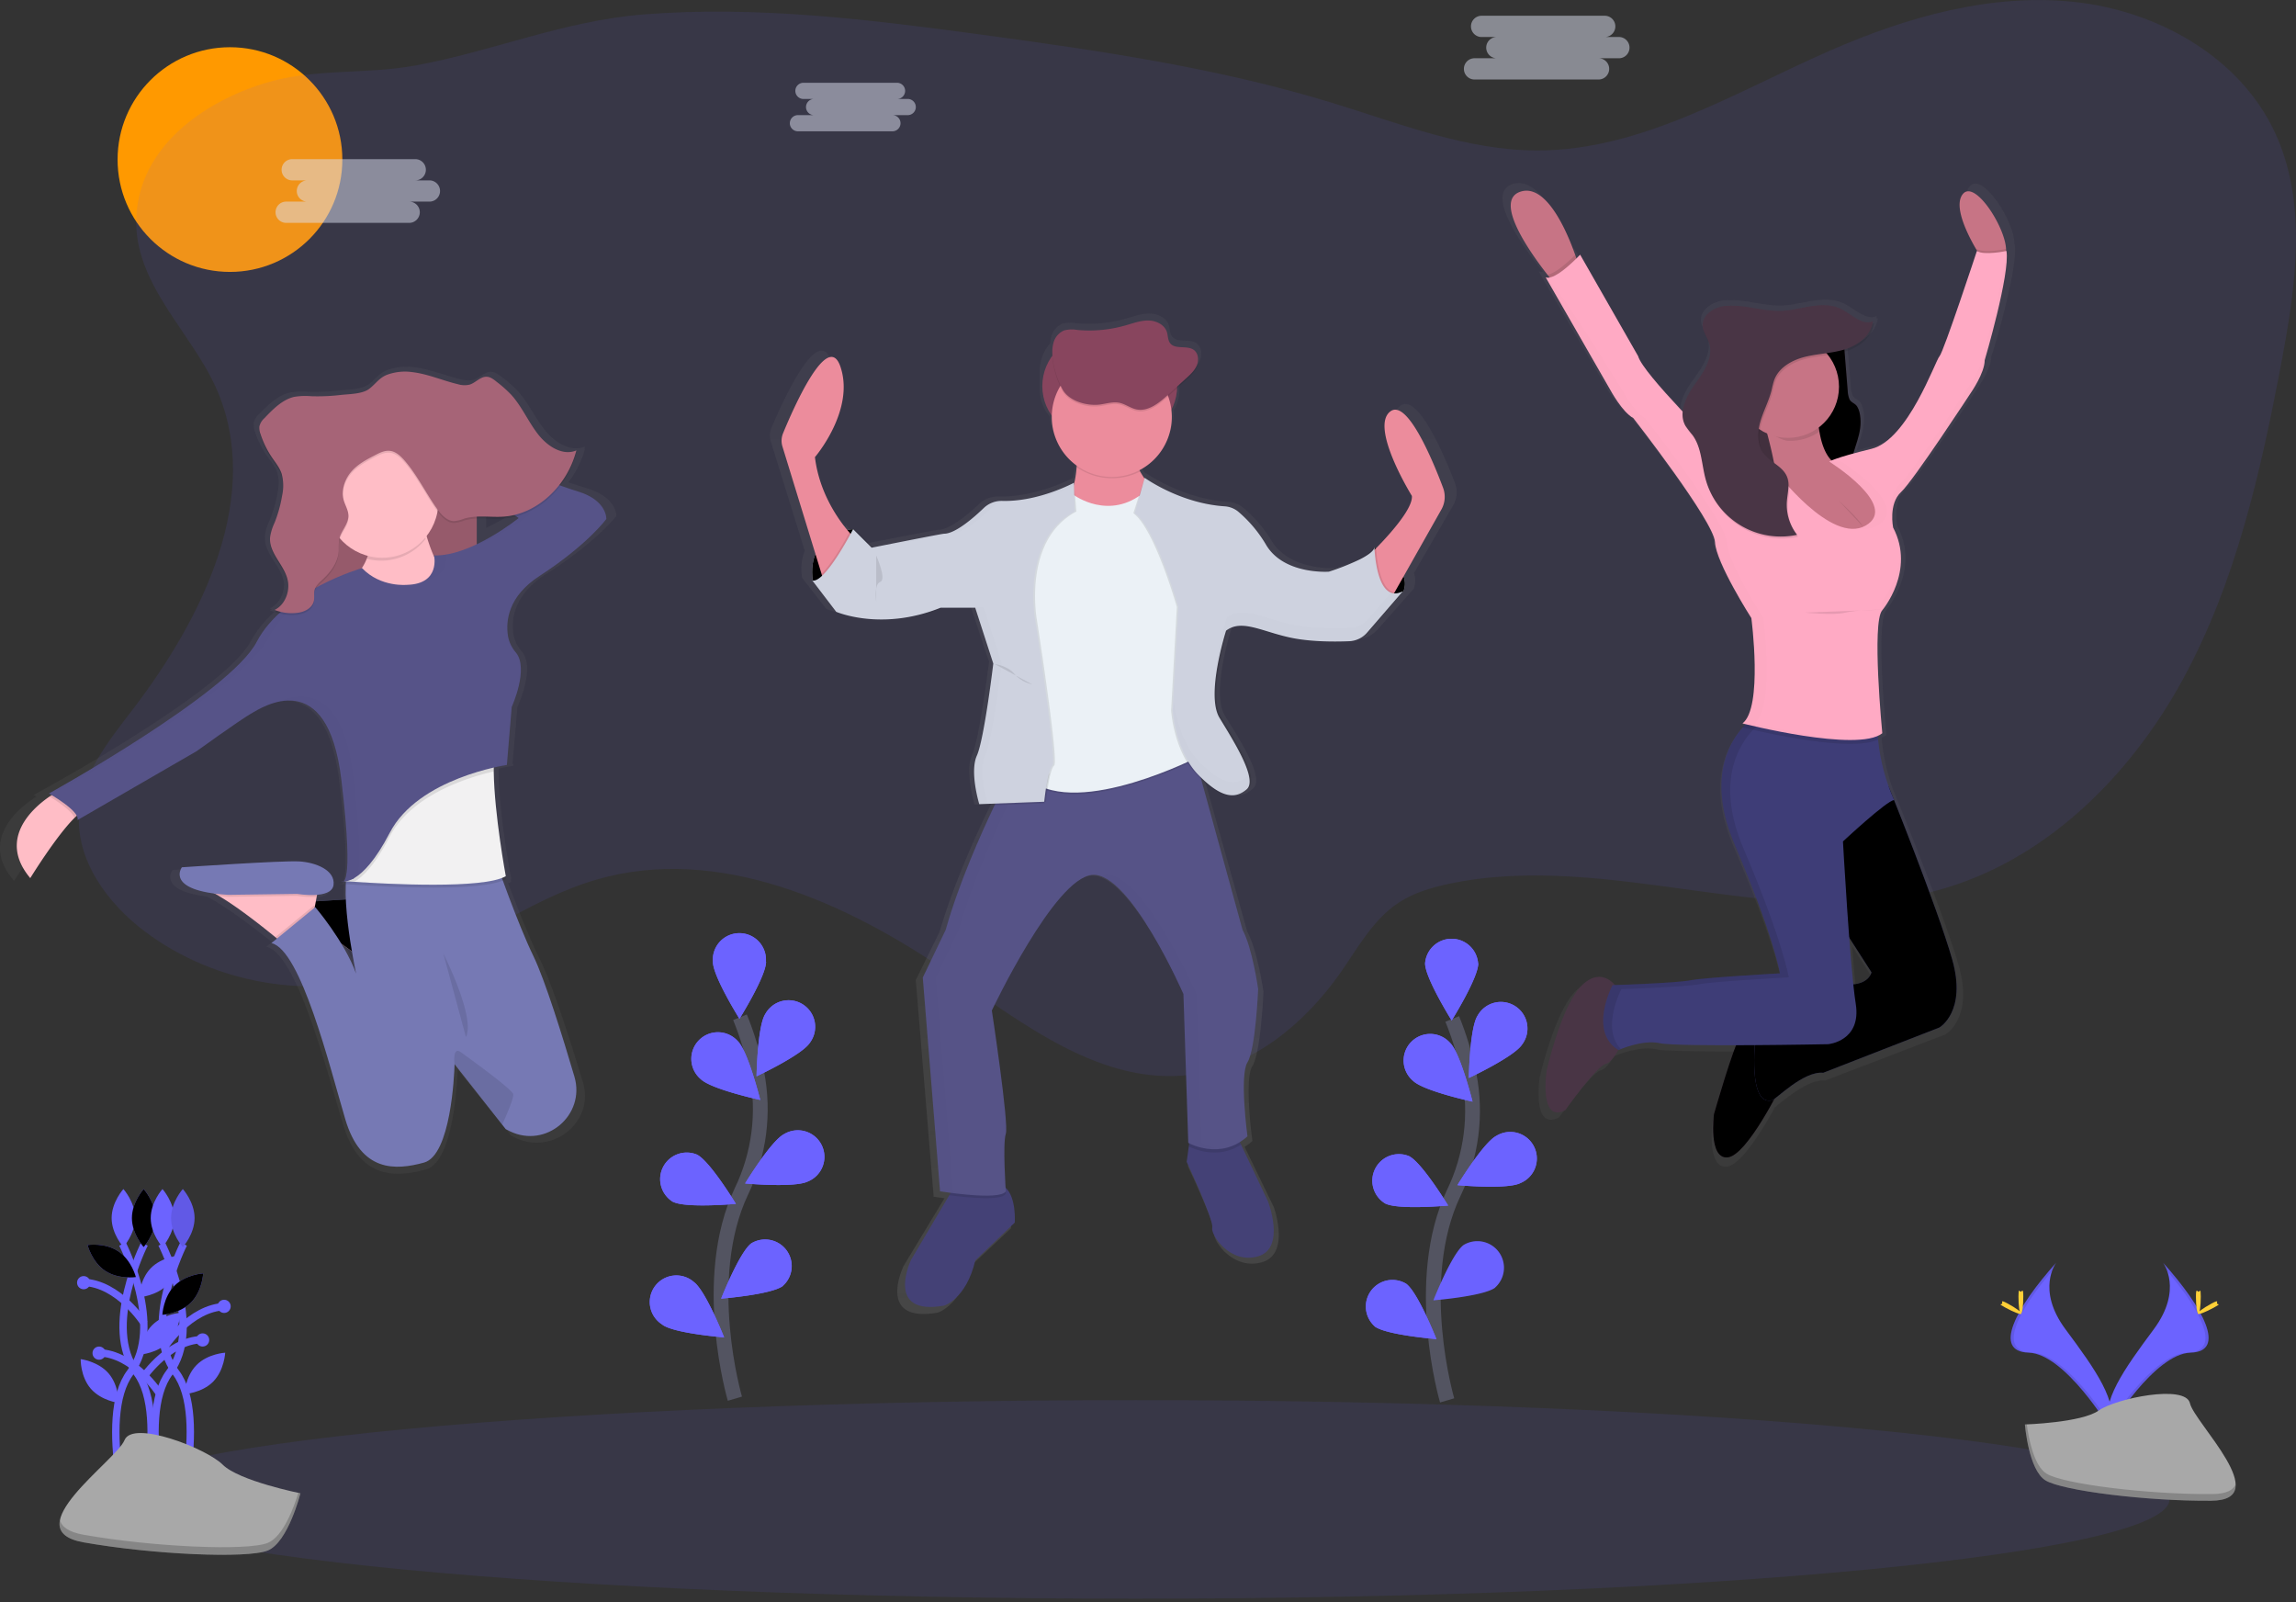 <svg xmlns:xlink="http://www.w3.org/1999/xlink" xmlns="http://www.w3.org/2000/svg" width="311" height="217" fill="none"
>
    <rect width="100%" height="100%" fill="#333333" stroke="none"/>
    <style>
        <![CDATA[.B{opacity:.1}.C{fill:#000}.D{fill:#6c63ff}.E{stroke-miterlimit:10}.F{stroke:#6c63ff}.G{fill:#ced2df}.H{fill:#493545}.I{fill:#ffbdc6}.J{fill:#7679b4}]]></style>
    <g clip-path="url(#E)">
        <path d="M31.149 36.826c8.407 0 15.223-6.812 15.223-15.215S39.557 6.395 31.149 6.395 15.927 13.207 15.927 21.61s6.815 15.215 15.223 15.215z"
              fill="#f90"/>
        <path d="M29.289 52.585c6.392 14.43-1.762 31.046-11.359 43.558-3.212 4.195-6.758 8.594-7.204 13.857-.537 6.437 3.824 12.355 8.998 16.223 9.437 7.05 22.325 9.23 33.556 5.672 9.705-3.073 17.865-10.015 27.655-12.813 16.372-4.687 33.726 3.083 47.747 12.764 9.925 6.843 20.553 15.183 32.518 13.716 8.418-1.031 15.563-6.938 20.412-13.893 2.341-3.358 4.378-7.121 7.787-9.386 2.027-1.349 4.407-2.062 6.787-2.573 21.739-4.644 44.81 6.69 66.261.861 14.489-3.927 26.041-15.382 33.225-28.562s10.537-28.061 13.33-42.805c1.984-10.473 3.631-21.787-.93-31.419-4.827-10.198-15.999-16.38-27.227-17.539s-22.488 2.039-32.832 6.549c-12.924 5.649-25.592 13.556-39.698 13.582-9.607.02-18.769-3.666-27.954-6.477-15.356-4.697-31.326-7.03-47.239-9.184-15.236-2.062-30.622-3.98-45.949-2.762-10.845.861-20.422 5.004-30.946 6.922-6.86 1.25-13.752.327-20.484 2.422-8.291 2.592-16.817 8.598-17.276 18.056-.432 9.004 7.433 15.575 10.822 23.231z"
              class="B D"/>
        <path d="M197.085 65.433c-1.399-3.643-5.004-12.204-7.378-10.506-2.999 2.147 3 11.632 3 11.632.17 1.741-3.203 5.364-5.01 7.171v-.226c-.017.069-.044.135-.079.196l-.15-.082a.99.99 0 0 1-.213.389c0-.246-.016-.389-.016-.389-.348 1.469-6.405 3.332-6.405 3.332h-.445c-1.684 0-6.065-.38-8.095-3.626a17.95 17.95 0 0 0-3.972-4.631 3.38 3.38 0 0 0-1.882-.713c-5.609-.36-10.151-3.198-11.058-3.803l-.167-.114-.036.105a13.28 13.28 0 0 1-.612-.962l-.098-.18c1.357-.681 2.5-1.725 3.3-3.016s1.228-2.778 1.235-4.296v-.17c.493-.853.753-1.82.753-2.805v-.982l1.28-1.139c.586-.52 1.192-1.07 1.49-1.787a2.13 2.13 0 0 0 .157-.916 1.59 1.59 0 0 0-.117-.788c-.105-.249-.273-.466-.486-.632-.982-.677-2.619 0-3.33-.942-.327-.425-.268-1.005-.428-1.506-.328-1.018-1.507-1.568-2.597-1.584s-2.135.38-3.183.678c-2.201.625-4.499.84-6.778.635a4.43 4.43 0 0 0-1.856.066 2.55 2.55 0 0 0-.962.696 2.54 2.54 0 0 0-.544 1.055c-.081.293-.13.593-.145.897a5.65 5.65 0 0 0-1.421 3.734v2.517a5.64 5.64 0 0 0 1.359 3.662 8.19 8.19 0 0 0 1.056 3.363c.592 1.031 1.402 1.92 2.373 2.607v.2l.042.026c-.053.78-.173 1.555-.36 2.314v-.167s-4.584 2.438-9.496 2.497h-.54a3.66 3.66 0 0 0-2.62.982c-1.453 1.368-4.001 3.531-5.566 3.531-.327 0-8.592 1.613-9.961 1.882l-2.557-2.504-.079.147-.15-.147c-.28.022-.558.062-.832.121-1.31-1.551-3.929-5.158-4.535-9.998 0 0 5.655-6.438 3.576-12.437-1.775-5.112-6.664 5.845-8.052 9.147-.243.576-.273 1.22-.085 1.816l4.594 14.8c-.438 1.147-.563 2.389-.364 3.6h-.052l3.346 4.291s2.518 1.073 6.458 1.054a22.58 22.58 0 0 0 8.428-1.617h.776l-.148.056h3.985l2.535 7.662c-.085.697-1.31 10.427-2.292 12.604-.292.727-.424 1.508-.387 2.291.052 1.503.297 2.994.73 4.434l2.221-.081-.086.173c-1.879 3.852-5.019 10.715-6.876 17.13l-3.232 6.546 2.423 29.357h.099l.186.029 1.172.164-.189.327-5.341 8.837s-3.808 7.792 4.617 6.323c0 0 3.114-.903 4.384-6.218l5.541-5.194s.258-3.45-1.31-4.828c-.098-1.594-.347-6.248.036-7.367.462-1.355-1.965-16.937-1.965-16.937s8.769-18.18 14.08-18.632a2.91 2.91 0 0 1 1.149.151c4.365 1.42 9.653 11.968 11.209 15.251l.072.15v.03l.058.128v.036l.053.111v.029l.046.102v.023l.039.081v.033l.029.062v.027l.02.045v.027.029l.017.039.69 20.439.069.036h.033l-.059.422-.301 2.111s3.808 8.019 3.575 9.033 2.538 5.083 6.461 3.954 1.588-7.495 1.588-7.495l-3.779-7.783-.167-.347c.377-.23.732-.494 1.061-.788 0 0-1.153-8.356 0-10.163s1.5-10.05 1.5-10.05-.809-5.646-2.194-8.13l-5.802-20.701c1.738 1.617 3.091 2.249 4.22 2.206h.187a2.81 2.81 0 0 0 1.421-.353 3.99 3.99 0 0 0 .655-.462.92.92 0 0 0 .108-.108c1.614-1.355-1.847-6.663-3.808-9.818-1.889-3.044.714-11.314.91-11.929.175-.128.363-.238.56-.327a3.46 3.46 0 0 1 1.284-.278c1.879.066 4.191 1.145 7.053 1.689a33.28 33.28 0 0 0 6.021.468h.118c.802 0 1.529-.016 2.119-.039.537-.021 1.063-.163 1.539-.416.407-.237.776-.535 1.093-.884l5.023-5.672-.131.062c.244-.643.244-1.353 0-1.996l5.308-9.164c.268-.452.43-.958.475-1.481s-.029-1.049-.216-1.54z"
              fill="url(#A)"/>
        <g fill="#444176">
            <path d="M137.452 165.572l-5.347 5.122c-1.225 5.237-4.234 6.124-4.234 6.124-8.13 1.446-4.457-6.219-4.457-6.219l5.157-8.722.636-1.076s3.677-1.113 6.126-.446c.309.085.595.24.835.452 1.536 1.332 1.284 4.765 1.284 4.765zm32.969 4.566c-3.788 1.112-6.46-2.894-6.221-3.898s-3.461-8.896-3.461-8.896l.288-2.081.268-1.928 6.222.445.586 1.231 3.647 7.674s2.46 6.34-1.329 7.453z"/>
        </g>
        <g class="C">
            <path d="M136.227 161.677c-.586 1.005-5.337.498-7.652.184l.635-1.077s3.677-1.113 6.126-.445c.309.085.595.239.835.451l.056.887zm31.882-6.673c-3.185 2.121-6.578.517-7.088.252l.268-1.927 6.221.445.599 1.23z"
                  class="B"/>
        </g>
        <path d="M168.974 143.864c-1.113 1.78 0 10.021 0 10.021-3.677 3.342-8.019.89-8.019.89l-.655-20.151s-7.239-16.59-12.364-16.144-13.588 18.37-13.588 18.37 2.337 15.363 1.892 16.691 0 7.793 0 7.793c-.779 1.335-8.909 0-8.909 0l-2.338-28.948 3.104-6.461c1.784-6.323 4.816-13.091 6.63-16.888l1.503-3.04 5.927-1.234 19.237-3.986 6.912 25.148c1.336 2.448 2.115 8.015 2.115 8.015s-.334 8.143-1.447 9.924z"
              fill="#565387"/>
        <g class="B C">
            <path d="M162.737 154.775l-.655-20.151s-7.24-16.59-12.364-16.144a2.77 2.77 0 0 0-.672.15c4.997 1.659 11.254 15.994 11.254 15.994l.655 20.151c1.367.696 2.907.977 4.431.809-.924-.112-1.821-.385-2.649-.809zm-33.638 6.569l-2.338-28.949 3.117-6.47c1.784-6.323 4.817-13.091 6.631-16.888l1.503-3.04 5.926-1.234 17.561-3.649-.095-.35-19.247 3.999-5.927 1.234s-.602 1.152-1.503 3.04c-1.82 3.797-4.846 10.578-6.63 16.888l-3.118 6.457 2.338 28.948s4.44.73 7.073.57a52.74 52.74 0 0 1-5.291-.556z"
                  class="B"/>
        </g>
        <use xlink:href="#F" class="G"/>
        <use xlink:href="#F" class="B C"/>
        <use xlink:href="#G" class="G"/>
        <use xlink:href="#G" class="B C"/>
        <path d="M152.547 45.388h-4.457c-3.814 0-6.905 3.09-6.905 6.902s3.091 6.902 6.905 6.902h4.457c3.814 0 6.905-3.09 6.905-6.902s-3.091-6.902-6.905-6.902z"
              fill="#88455e"/>
        <g fill="#ec8c9c">
            <path d="M115.51 72.611l-3.9 6.218-.327-1.106-5.298-17.254c-.181-.588-.152-1.221.082-1.79 1.339-3.253 6.06-14.073 7.773-9.017 2.004 5.891-3.454 12.247-3.454 12.247.622 5.158 3.519 8.896 4.659 10.192.288.337.465.511.465.511zm69.839 2.671s6.126-5.79 5.894-8.126c0 0-5.792-9.35-2.895-11.455 2.293-1.676 5.773 6.768 7.122 10.358.179.478.25.99.21 1.499a3.5 3.5 0 0 1-.442 1.447l-7.322 12.957-2.567-6.68zM145.693 59.14s1.114 7.125-2.115 9.799 9.247 2.657 9.247 2.657l4.456-4.121s-5.124-4.788-3.565-8.349l-8.023.013z"/>
        </g>
        <path d="M145.47 67.266s4.791 3.564 9.578-.445l7.796 16.145-.445 19.706s-16.152 8.349-22.835 3.23-1.114-7.793-1.114-7.793l-1.558-15.14 1.67-9.799s3.005-4.677 3.231-4.677 3.677-1.227 3.677-1.227z"
              class="B C"/>
        <path d="M145.471 67.044s4.79 3.571 9.58-.445l7.797 16.145-.446 19.706s-16.152 8.349-22.835 3.23-1.113-7.792-1.113-7.792l-1.559-15.14 1.67-9.799s3.006-4.677 3.232-4.677 3.674-1.227 3.674-1.227z"
              fill="#ebf1f6"/>
        <g class="C">
            <path d="M145.471 65.378s-4.542 2.586-9.473 2.458c-.463-.014-.924.063-1.356.228a3.49 3.49 0 0 0-1.162.734c-1.405 1.348-3.864 3.482-5.387 3.482-.327 0-9.803 1.892-9.803 1.892l-2.505-2.504s-3.733 7.292-5.514 6.958l3.232 4.232s6.126 2.671 14.145-.556h4.679l2.449 7.57s-1.224 10.244-2.226 12.469.327 6.569.327 6.569l8.799-.328s.445-4.343 1.113-4.909-2.338-19.705-2.338-19.705-2.004-10.8 5.347-14.695l-.327-3.895z"
                  class="B"/>
            <path d="M142.154 104.776a29.06 29.06 0 0 0-.691 4.016l-6.735.255 1.502-3.041 5.924-1.23zM115.51 72.611l-3.9 6.218-.327-1.106c1.431-1.42 3.107-4.389 3.775-5.626l.452.514z"
                  class="B"/>
        </g>
        <path d="M145.471 65.378s-4.768 2.586-9.696 2.458a3.5 3.5 0 0 0-1.356.228 3.49 3.49 0 0 0-1.162.734c-1.405 1.348-3.864 3.482-5.386 3.482-.328 0-9.804 1.892-9.804 1.892l-2.514-2.507s-3.733 7.292-5.514 6.958l3.231 4.232s6.127 2.671 14.146-.556h4.679l2.449 7.567s-1.225 10.244-2.227 12.47.328 6.568.328 6.568l8.798-.327s.445-4.343 1.113-4.909-2.338-19.706-2.338-19.706-2.003-10.8 5.348-14.695l-.095-3.888z"
              class="G"/>
        <g class="C">
            <path d="M155.051 64.704s4.545 3.463 10.613 3.862a3.23 3.23 0 0 1 1.817.704 17.58 17.58 0 0 1 3.834 4.582c2.449 4.009 8.464 3.564 8.464 3.564s5.848-1.836 6.182-3.273c0 0 .167 7.855 3.844 5.957l-4.836 5.57c-.305.352-.678.638-1.098.84a3.41 3.41 0 0 1-1.341.335c-1.817.072-4.974.095-7.639-.422-4.011-.779-6.906-2.671-9.021-1.002 0 0-2.783 8.683-.891 11.802s5.239 8.349 3.677 9.688-3.454 1.224-6.571-2.003-3.455-8.683-3.455-8.683l.779-14.027s-3.005-10.578-5.893-12.692l1.535-4.801z"
                  class="B"/>
            <path d="M190.247 79.958l-4.849 5.593c-.322.371-.721.668-1.169.871-.398.18-.827.281-1.264.298-1.817.075-4.974.098-7.639-.422-3.752-.73-6.529-2.432-8.605-1.283-.147.081-.287.174-.419.278 0 0-2.783 8.683-.891 11.802s5.239 8.349 3.677 9.687c-.261.23-.554.421-.871.566-1.401.632-3.14.086-5.7-2.569-3.117-3.23-3.455-8.683-3.455-8.683l.78-14.027s-3.006-10.578-5.894-12.692l1.273-4.566c.878.596 5.259 3.394 10.675 3.751.664.042 1.299.287 1.817.704a17.61 17.61 0 0 1 3.835 4.582c2.449 4.009 8.464 3.564 8.464 3.564a32.51 32.51 0 0 0 4.214-1.676c.854-.419 1.608-.877 1.965-1.309.1-.113.173-.247.212-.393 0 0 .171 7.816 3.844 5.924z"
                  class="B"/>
        </g>
        <path d="M190.025 80.07l-4.846 5.6a3.42 3.42 0 0 1-.943.759c-.458.248-.966.388-1.487.409-1.817.075-4.974.098-7.639-.422-3.618-.704-6.333-2.314-8.379-1.394-.234.102-.454.233-.655.389 0 0-2.783 8.683-.891 11.802s5.239 8.349 3.678 9.687c-.202.174-.422.327-.655.455-1.441.795-3.222.327-5.924-2.458-3.117-3.23-3.454-8.683-3.454-8.683l.779-14.027s-3.006-10.578-5.894-12.692l1.336-4.788.161.111c.877.596 5.258 3.394 10.674 3.751.664.042 1.299.287 1.817.704a17.59 17.59 0 0 1 3.835 4.582c2.449 4.009 8.464 3.564 8.464 3.564a32.52 32.52 0 0 0 4.214-1.676c1.012-.517 1.837-1.083 1.965-1.6v.281c.098 1.352.589 7.318 3.844 5.646z"
              class="G"/>
        <path d="M153.814 59.307h-8.186a19.99 19.99 0 0 1 .154 3.927c1.249.879 2.715 1.401 4.239 1.511a8.42 8.42 0 0 0 4.412-.889c-.786-1.453-1.264-3.103-.619-4.549z"
              class="B C"/>
        <path d="M150.595 64.593a8.13 8.13 0 0 0 8.13-8.126 8.13 8.13 0 0 0-16.26 0 8.13 8.13 0 0 0 8.13 8.126z"
              fill="#ec8c9c"/>
        <path d="M148.905 55.02c.907-.108 1.814-.429 2.708-.249.812.164 1.503.723 2.315.893 1.565.327 3.019-.825 4.201-1.898l2.554-2.324c.567-.514 1.15-1.054 1.441-1.761s.19-1.636-.432-2.081c-.933-.655-2.541 0-3.216-.93-.304-.419-.258-.982-.416-1.483-.327-1.001-1.453-1.548-2.508-1.561s-2.063.373-3.071.655a17.69 17.69 0 0 1-6.549.625c-.594-.109-1.205-.088-1.791.062a2.5 2.5 0 0 0-.932.69c-.253.3-.431.654-.522 1.035-.504 1.78.357 4.651 1.222 6.245s3.271 2.294 4.996 2.081z"
              class="B C"/>
        <path d="M148.905 54.797c.907-.108 1.814-.429 2.708-.249.812.164 1.503.723 2.315.894 1.565.327 3.019-.825 4.201-1.898l2.554-2.324c.567-.514 1.15-1.054 1.441-1.761s.19-1.636-.432-2.081c-.933-.654-2.541 0-3.216-.929-.304-.419-.258-.982-.416-1.483-.327-1.001-1.453-1.548-2.508-1.561s-2.063.373-3.071.655a17.69 17.69 0 0 1-6.549.625c-.594-.109-1.205-.088-1.791.062-.36.154-.68.39-.932.689s-.431.654-.522 1.035c-.504 1.78.357 4.651 1.222 6.245s3.271 2.278 4.996 2.081z"
              fill="#88455e"/>
        <g class="C">
            <path d="M134.724 89.924s1.781.223 2.672 1.335 2.449 1.447 2.449 1.447m-21.162-17.48s1.454 3.243.557 3.571-.557 2.671-.557 2.671"
                  class="B"/>
            <g class="B">
                <path d="M119.184 74.113l9.794-1.892c1.526 0 3.981-2.134 5.386-3.482a3.44 3.44 0 0 1 1.526-.848h-.121a3.49 3.49 0 0 0-2.518.962c-1.405 1.348-3.864 3.482-5.387 3.482-.265 0-6.322 1.201-8.781 1.689l.101.088zm26.3-8.267v-.416a23.65 23.65 0 0 1-7.256 2.32 22.44 22.44 0 0 0 7.256-1.905zm-11.706 43.001s-1.336-4.343-.328-6.568 2.227-12.47 2.227-12.47l-2.443-7.57h-4.692l-.285.111h3.848l2.439 7.573s-1.224 10.244-2.226 12.469.327 6.569.327 6.569l8.798-.327v-.069l-7.665.281z"
                      class="B"/>
                <path d="M168.974 105.12a3.85 3.85 0 0 1-.655.455c-1.441.795-3.222.327-5.923-2.458-2.476-2.563-3.196-6.546-3.389-8.055l-.066 1.152s.328 5.456 3.455 8.683c2.701 2.795 4.482 3.254 5.923 2.458.234-.128.453-.281.655-.455.468-.402.495-1.158.249-2.101a1.04 1.04 0 0 1-.249.321zm19.476-24.883l-3.153 3.643a3.42 3.42 0 0 1-.943.759 3.4 3.4 0 0 1-1.487.409c-1.817.075-4.973.098-7.639-.422-3.618-.704-6.332-2.314-8.379-1.394a3.07 3.07 0 0 0-.655.389s-1.797 5.61-1.522 9.429c.213-3.571 1.522-7.649 1.522-7.649a3.02 3.02 0 0 1 .655-.389c2.05-.92 4.761.691 8.379 1.394 2.666.517 5.819.494 7.639.422a3.4 3.4 0 0 0 1.487-.409 3.41 3.41 0 0 0 .943-.749l4.849-5.593a1.91 1.91 0 0 1-1.696.16z"
                      class="B"/>
            </g>
        </g>
        <path d="M46.051 120.326a.25.25 0 0 0 .295.039 1.05 1.05 0 0 1-.295-.039z" fill="url(#B)"/>
        <path d="M79.42 66.111l-2.443-.802a12.8 12.8 0 0 0 2.263-4.556l-.085.033.085-.304c-1.942.789-4.09-.547-5.458-2.262s-2.292-3.842-3.792-5.42a17.36 17.36 0 0 0-2.01-1.731c-.442-.327-.917-.697-1.457-.714-.874-.026-1.559.831-2.4 1.083-.554.125-1.13.103-1.673-.062-2.171-.498-4.257-1.417-6.473-1.659a7.59 7.59 0 0 0-3.513.396c-1.113.422-1.621 1.263-2.521 1.938-.982.723-2.901.707-4.044.834a29 29 0 0 1-4.178.174c-.802-.069-1.609-.04-2.403.088-1.66.363-2.993 1.682-4.237 2.945-.34.286-.584.668-.701 1.096a1.39 1.39 0 0 0 0 .363 2.36 2.36 0 0 0 .167.965c.383 1.136.924 2.212 1.608 3.197.508.727 1.1 1.411 1.388 2.271.137.423.208.864.213 1.309-.014.472-.063.942-.147 1.407a17.67 17.67 0 0 1-1.077 3.747c-.308.619-.52 1.281-.629 1.964a3.15 3.15 0 0 0 0 .419c-.082 2.16 2.099 3.715 2.521 5.862a3.5 3.5 0 0 1 .062.54c-.046 1.339-.809 2.648-1.935 3.168l.301.105a2.73 2.73 0 0 1-.301.164c.206.079.416.147.629.203a14.6 14.6 0 0 0-3.179 3.927c-3.789 7.05-29.446 20.857-29.446 20.857l.38.216-.308.2c-2.22 1.476-7.43 5.78-2.721 11.223 0 0 3.677-5.8 6.254-8.271.115-.111.229-.213.327-.307a.75.75 0 0 1 .098.595l16.87-9.475s5.995-4.195 7.669-5.141c1.178-.733 2.459-1.285 3.802-1.636l-.196.082c.631-.173 1.281-.266 1.935-.275 2.986.046 6.221 2.232 7.285 10.889 1.428 11.592.766 13.684.308 13.968a.86.86 0 0 1-.167-.029c.014.012.029.023.046.033a.95.95 0 0 1-.183-.033c.033.03.073.051.117.062s.089.009.132-.003c.031.009.064.012.096.008s.063-.015.091-.031a2.13 2.13 0 0 0 .226 0c0 .107-.008.216-.023.327-.023 0-.134.062 0 .069a21.52 21.52 0 0 0 0 2.108l-4.257.248.115-.612.052-.275c1.14-.091 2.22-.425 2.348-1.348.278-2.029-2.508-3.112-4.879-3.247s-16.588.812-16.588.812-2.132 2.759 4.63 3.6l.625.327c2.649 1.509 6.241 4.288 7.963 5.656l.239.19-.773.628c4.181.946 8.225 16.917 10.455 24.219s7.109 7.036 11.152 5.953c3.788-1.014 4.257-12.011 4.319-13.392v-.141l6.739 8.32.511.631c.197.103.391.199.583.288 5.102 2.425 10.737-2.225 9.136-7.527-1.621-5.345-4.136-13.249-5.812-16.59-1.405-2.798-3.219-7.446-4.319-10.355.143-.058.282-.124.416-.2l-.069-.37.069-.036s-1.637-8.418-1.709-14.4v-.328-.193c1.218-.278 1.991-.386 1.991-.386l.023-.262-.141.03.678-7.754s2.489-5.292.583-7.495c-.579-.644-.966-1.438-1.117-2.291-.328-2.026 0-5.407 4.437-8.215 6.83-4.33 9.496-7.855 9.496-7.855s.118-2.527-4.064-3.757zm-13.566 5.38v-3.584c1.267-.062 2.56.085 3.834 0a9.71 9.71 0 0 0 1.85-.311l.308.213a33.73 33.73 0 0 1-5.992 3.682zm-19.368 56.175l1.5 1.07c.308 1.768.58 3.015.599 3.103a24.48 24.48 0 0 0-2.099-4.173z"
              fill="url(#C)"/>
        <use xlink:href="#H" class="I"/>
        <use xlink:href="#I" class="B C"/>
        <use xlink:href="#J" class="J"/>
        <g class="C">
            <use xlink:href="#H" class="B"/>
            <use xlink:href="#I" class="B"/>
            <use xlink:href="#J" class="B"/>
        </g>
        <path d="M64.577 60.204H40.173v28.925h24.404V60.204z" fill="#a66477"/>
        <path d="M64.577 60.204H40.173v28.925h24.404V60.204z" class="B C"/>
        <g class="I">
            <path d="M11.568 109.725c-.403.101-.914.487-1.487 1.05-2.466 2.435-5.982 8.146-5.982 8.146-4.506-5.361.481-9.599 2.619-11.055.517-.354.864-.544.864-.544l3.985 2.403zm45.478-40.39s1.202 8.398 5.334 10.398-5.334 5.731-5.334 5.731l-12.937-4.798s7.335-2.399 5.868-9.465l7.069-1.865zm-13.857 50.519l-.295 1.6-.226 1.224-.413 2.239-4.001 2.798-.956-.795c-1.637-1.348-5.085-4.084-7.616-5.564a8.5 8.5 0 0 0-2.092-.965l15.599-.537z"/>
        </g>
        <path d="M43.189 119.854l-.295 1.6a12.4 12.4 0 0 1-2.639-.134l-9.335.134-1.241-.101a8.54 8.54 0 0 0-2.092-.966l15.602-.533z"
              class="B C"/>
        <path d="M40.242 121.055s4.669.799 4.935-1.201-2.4-3.066-4.669-3.197-15.871.798-15.871.798-2.4 3.198 6.267 3.731l9.339-.131z"
              class="J"/>
        <path d="M42.655 122.682l-.412 2.238-4.001 2.799-.956-.796 5.291-4.336.079.095z" class="B C"/>
        <path d="M69.057 153.198l-.557-.285-.488-.622-6.444-8.182v.144c-.043 1.358-.508 12.191-4.129 13.19-3.867 1.067-8.536 1.332-10.668-5.865s-6.002-22.926-10.003-23.859l5.933-4.867s3.929 4.582 5.534 8.994c-.059-.282-2.773-12.951-.534-15.189h19.469s2.999 8.555 5.069 12.797c1.604 3.292 4.011 11.075 5.566 16.341 1.539 5.21-3.838 9.792-8.749 7.403z"
              class="J"/>
        <path d="M68.513 119.052c-3.003 1.777-16.205 1.054-20.507.766l-1.169-.085c-.128 0 .02-.072.02-.072l.121-1.211 3.199-8.13 17.138-9.923c-.347 1.044-.465 2.644-.436 4.48.085 5.885 1.634 14.175 1.634 14.175z"
              class="B C"/>
        <path d="M68.513 118.656c-3.003 1.778-16.205 1.054-20.507.766l-1.169-.085h-.193l.213-.056 1.054-.278 2.266-9.065 17.138-9.93c-.347 1.044-.465 2.644-.436 4.48.085 5.875 1.634 14.168 1.634 14.168z"
              fill="#f2f1f2"/>
        <g class="C">
            <path d="M66.879 104.475c-3.484.802-11.153 3.161-14.099 8.836-1.965 3.79-3.602 5.417-4.771 6.098l-1.169-.085.02-.072 1.054-.279 2.266-9.065 17.138-9.93c-.354 1.074-.468 2.661-.439 4.497zm-59.312 2.851l4.001 2.399c-.403.101-.914.487-1.487 1.05-.327-.982-2.43-2.33-3.379-2.906l.864-.543zm38.566 12.164a.23.23 0 0 1-.145.028.23.23 0 0 1-.133-.063.97.97 0 0 0 .279.035z"
                  class="B"/>
        </g>
        <path d="M55.176 79.199s-3.602.399-6.136-2.265c0 0-10.668 3.067-14.27 9.998S6.63 107.46 6.63 107.46s4.257 2.399 3.867 3.6l16.136-9.331s5.733-4.134 7.335-5.066 10.403-6.663 12.269 8.931 0 13.746 0 13.746 2.669.933 6.549-6.546 15.871-9.196 15.871-9.196l.655-7.855s2.38-5.21.557-7.383c-.556-.639-.925-1.42-1.067-2.255-.305-1.996 0-5.325 4.257-8.09 6.549-4.255 9.07-7.73 9.07-7.73s.134-2.533-3.867-3.731-20.272-7.73-20.272-7.73l-.534 2.265 12.803 9.066s-6.401 5.197-11.46 5.066c-.02-.023.914 3.846-3.621 3.98z"
              fill="#565388"/>
        <path d="M57.649 72.991a26.19 26.19 0 0 1-.737-3.273l-7.069 1.879c.309 1.348.254 2.755-.16 4.075 1.445.385 2.971.336 4.388-.141s2.662-1.362 3.578-2.542v.003z"
              class="B C"/>
        <path d="M51.777 75.534c4.199 0 7.603-3.402 7.603-7.6s-3.404-7.599-7.603-7.599-7.603 3.402-7.603 7.599 3.404 7.6 7.603 7.6z"
              class="I"/>
        <g class="C">
            <path d="M55.818 50.651c2.109.239 4.116 1.145 6.192 1.636a3.06 3.06 0 0 0 1.601.062c.805-.249 1.46-1.093 2.292-1.067.514 0 .982.367 1.395.704.684.518 1.326 1.088 1.922 1.705 1.431 1.555 2.322 3.649 3.628 5.338s3.366 3.005 5.223 2.229c-1.261 4.909-5.399 8.663-9.872 8.968-1.785.121-3.602-.249-5.341.275a4.69 4.69 0 0 1-1.349.327c-.982 0-1.794-.913-2.416-1.8-1.454-2.088-2.62-4.458-4.257-6.359-.54-.628-1.179-1.227-1.942-1.342s-1.467.249-2.148.602c-1.123.583-2.272 1.185-3.143 2.18s-1.421 2.484-1.061 3.832c.193.727.639 1.381.655 2.144 0 1.211-1.054 2.098-1.267 3.273-.047.496-.064.994-.052 1.492-.095 1.617-1.149 2.946-2.256 3.957-.429.396-.907.818-1.031 1.43-.085.416 0 .858-.056 1.28-.16 1.051-1.208 1.581-2.135 1.718a6.19 6.19 0 0 1-3.202-.38c1.31-.612 2.092-2.356 1.791-3.927-.413-2.163-2.587-3.715-2.403-5.921.102-.675.306-1.332.602-1.947a17.81 17.81 0 0 0 1.028-3.692 6.25 6.25 0 0 0-.062-2.946c-.278-.848-.845-1.522-1.329-2.239a12.7 12.7 0 0 1-1.539-3.152 2.21 2.21 0 0 1-.147-1.041c.106-.417.334-.793.655-1.08 1.192-1.247 2.469-2.546 4.054-2.906a9.07 9.07 0 0 1 2.292-.088 27.11 27.11 0 0 0 3.998-.17c1.094-.128 2.947-.111 3.87-.825.861-.654 1.349-1.489 2.413-1.908a7.06 7.06 0 0 1 3.399-.363zm4.227 78.469s4.401 8.663 3.068 11.33l-3.068-11.33zm7.98 23.171l-6.444-8.182v.144s-.373-2.644.855-1.754c2.688 1.944 6.991 5.132 7.082 5.682s-.871 2.755-1.493 4.11z"
                  class="B"/>
            <g class="B">
                <path d="M58.906 75.197s.543 2.252-1.215 3.377c2.708-.465 2.826-2.569 2.744-3.486a8.54 8.54 0 0 1-1.529.108zm-50.671 31.73S32.773 93.331 36.375 86.4c2.584-4.975 8.808-7.956 12.115-9.246-2.413.808-10.534 3.908-13.585 9.779-3.602 6.932-28.14 20.527-28.14 20.527l1.47-.533zM63.68 74.14c4.175-1.309 8.166-4.539 8.166-4.539l-12.803-9.066.291-1.244-1.225-.491-.534 2.265 12.803 9.066a30.9 30.9 0 0 1-6.699 4.009zm.082 30.718a31.67 31.67 0 0 1 5.02-1.266l.023-.259a33.98 33.98 0 0 0-5.043 1.525zm-15.517 13.965h-.118c-.045.025-.096.035-.147.029s-.098-.029-.135-.065a.96.96 0 0 0 .282.036c.439-.255 1.097-2.245-.282-13.765-1.474-12.299-7.256-11.334-10.422-9.92 3.235-.89 7.688-.121 8.955 10.453 1.378 11.521.72 13.514.282 13.766a2.95 2.95 0 0 0 1.585-.534z"
                      class="B"/>
                <path d="M46.657 119.36a.94.94 0 0 1-.279-.036.24.24 0 0 0 .134.064c.05.006.101-.004.145-.028z"
                      class="B"/>
            </g>
        </g>
        <path d="M55.818 50.392c2.109.239 4.116 1.145 6.192 1.636a3.06 3.06 0 0 0 1.601.062c.805-.249 1.46-1.093 2.292-1.067.514 0 .982.366 1.395.704a16.73 16.73 0 0 1 1.922 1.705c1.431 1.554 2.322 3.649 3.628 5.338s3.366 3.005 5.223 2.229c-1.261 4.909-5.399 8.663-9.872 8.968-1.785.121-3.602-.249-5.341.275-.431.176-.886.286-1.349.327-.982 0-1.794-.913-2.416-1.8-1.454-2.088-2.62-4.458-4.257-6.359-.54-.628-1.179-1.227-1.942-1.342s-1.467.249-2.148.602c-1.123.583-2.272 1.185-3.143 2.18s-1.421 2.484-1.061 3.833c.193.727.639 1.381.655 2.144 0 1.211-1.054 2.098-1.267 3.273-.047.496-.064.994-.052 1.492-.095 1.617-1.149 2.946-2.256 3.957-.429.396-.907.818-1.031 1.43-.085.416 0 .858-.056 1.28-.16 1.051-1.208 1.581-2.135 1.718a6.19 6.19 0 0 1-3.202-.38c1.31-.612 2.092-2.356 1.791-3.927-.413-2.163-2.587-3.715-2.403-5.92.102-.676.306-1.332.602-1.947a17.81 17.81 0 0 0 1.028-3.692 6.25 6.25 0 0 0-.062-2.946c-.278-.848-.845-1.522-1.329-2.239a12.7 12.7 0 0 1-1.539-3.152 2.21 2.21 0 0 1-.147-1.041c.106-.417.334-.793.655-1.08 1.192-1.247 2.469-2.546 4.054-2.906.757-.126 1.527-.156 2.292-.088 1.335.042 2.671-.014 3.998-.17 1.094-.128 2.947-.111 3.87-.825.861-.654 1.349-1.489 2.413-1.908 1.086-.397 2.253-.522 3.399-.363z"
              fill="#a66477"/>
        <path d="M272.919 33.334v-.121c0-.039 0-.085-.019-.124h-.053v-.272c-.131-3.034-4.329-9.491-6.012-7.606-1.473 1.656.75 5.845 1.883 7.73l.102.17-.056-.036s-4.686 13.968-5.239 14.512-4.411 11.527-9.496 12.764a60.45 60.45 0 0 0-2.541.655l.056-.187c.328-1.07.73-2.082.894-3.273s0-2.635-.602-3.214c-.295-.288-.655-.327-.898-.785a3.65 3.65 0 0 1-.249-1.26l-.432-5.295.301-.092c1.821-.583 3.586-1.964 3.792-3.823a1.99 1.99 0 0 1-.193.062 3.3 3.3 0 0 0 .056-.327c-1.529.602-2.947-.982-4.421-1.692-2.426-1.188-5.199-.069-7.704.203-2.839.311-5.534-.867-8.435-.654-1.578.121-3.333 1.191-3.248 2.746.049.854.655 1.578.903 2.396.629 1.98-.769 3.967-1.994 5.655-.805 1.109-1.578 2.461-1.715 3.764-2.82-2.946-5.868-6.349-6.222-7.629l-8.156-13.968s-.193.206-.504.511l-.174-.504c-1.041-2.916-3.988-9.982-7.724-8.686s1.549 8.539 3.847 11.425l.328.399c-.193.047-.395.038-.583-.026l9.096 15.595s1.654 2.985 3.17 3.797c0 0 11.299 14.24 11.437 17.087s5.082 10.444 5.082 10.444 1.653 12.342-1.241 14.512h.036.023.036.032.066.043.042.056.046.065.033a9.59 9.59 0 0 0-.423.442c-2.144 2.377-4.885 7.469-1.139 16.129 5.511 12.764 6.339 17.765 6.339 17.765s-10.478.543-12.541.949c-1.827.36-8.929.612-10.553.655-.58-.675-2.292-2.167-4.604 0-2.894 2.713-4.96 11.782-4.96 11.782s-1.104 7.324 2.619 5.423c0 0 4.411-6.104 5.648-6.376.616-.134 1.268-1.04 1.765-1.914l.026.016c.03 0 .151-.065.348-.144.916-.363 3.441-1.237 5.432-.802 1.09.239 5.766.295 10.668.282-1.107 2.651-3.091 9.491-3.091 9.491s-.829 6.379 1.922 6.117c1.964-.193 4.977-5.211 6.548-8.074 1.14-.835 4.404-3.826 6.818-3.6l16.26-6.238s3.857-2.17 1.791-9.357c-1.637-5.715-6.296-17.412-8.137-21.971l-.055-.118-.714-1.757c-.756-2.081-1.252-4.248-1.477-6.451l-.042-.524c.227-.096.442-.22.638-.37 0 0-1.516-15.323 0-16.953l.026-.029v-.02l.027-.033.058-.075.073-.092a10.21 10.21 0 0 0 .291-.406c.868-1.27 2.485-4.169 2.02-7.593a7.22 7.22 0 0 0-.072-.448 9.34 9.34 0 0 0-.943-2.657c-.065-.347-.106-.698-.121-1.051v-.655-.039-.19-.046c0-.154.026-.327.049-.471v-.059c0-.059.01-.119.03-.18v-.075c0-.059.026-.118.039-.177v-.062c.02-.078.039-.157.065-.236v-.039a3.11 3.11 0 0 1 .066-.193l.029-.075.066-.157.033-.079c.026-.059.055-.118.085-.177l.023-.049a3.76 3.76 0 0 1 .124-.213l.036-.056.108-.154.053-.069.114-.138.053-.059a2.8 2.8 0 0 1 .183-.183c1.791-1.636 9.784-13.697 9.784-13.697s1.928-2.713 1.928-4.474c.108-.039 3.517-11.396 3.173-14.849zm-21.457 101.375a232.95 232.95 0 0 1-.573-6.545l3.117 4.857s-.294 1.479-2.544 1.688z"
              fill="url(#D)"/>
        <g class="H">
            <path d="M218.961 133.682s-1.867-2.946-4.67-.265-4.8 11.595-4.8 11.595-1.067 7.201 2.534 5.332c0 0 4.257-5.999 5.469-6.264s2.534-3.6 2.534-3.6l-1.067-6.798z"/>
            <use xlink:href="#K"/>
        </g>
        <use xlink:href="#K" opacity=".05" class="C"/>
        <use xlink:href="#L" fill="#3e3d77"/>
        <use xlink:href="#L" opacity=".05" class="C"/>
        <path d="M251.367 135.946c.799 5.067-3.732 5.466-3.732 5.466s-20.406.399-22.807-.134-5.602.933-5.602.933c-4.136-2.534-.799-8.798-.799-8.798s8.536-.265 10.537-.654 12.135-.943 12.135-.943-.799-4.932-6.136-17.46c-3.625-8.51-.983-13.517 1.103-15.851.532-.619 1.148-1.161 1.831-1.61l16.404.799c-.018.827.013 1.654.092 2.477.28 2.827 1.016 5.59 2.177 8.182-.933 0-6.935 5.6-6.935 5.6s.93 16.93 1.732 21.993z"
              fill="#3e3d77"/>
        <path d="M219.626 133.947s8.536-.265 10.536-.655 12.135-.933 12.135-.933-.799-4.932-6.136-17.46c-3.625-8.51-.982-13.517 1.104-15.85.532-.619 1.148-1.161 1.83-1.61l15.2.74v-.474l-16.405-.799c-.682.449-1.298.991-1.83 1.61-2.076 2.337-4.729 7.341-1.104 15.85 5.351 12.519 6.143 17.451 6.143 17.451s-10.151.533-12.135.933-10.537.654-10.537.654-3.333 6.268.799 8.811c0 0 .124-.059.327-.144-2.747-2.825.073-8.123.073-8.123z"
              class="B C"/>
        <path d="M244.029 47.97h-8.268v20.926h8.268V47.97z" class="H"/>
        <path d="M244.029 47.97h-8.268v20.926h8.268V47.97z" class="B C"/>
        <use xlink:href="#M" class="H"/>
        <use xlink:href="#M" class="B C"/>
        <g fill="#c77485">
            <path d="M213.758 35.706l-3.199 2.667-.947-1.165c-2.223-2.837-7.334-9.956-3.723-11.229s6.467 5.668 7.476 8.535c.255.727.393 1.191.393 1.191zm57.747-.932c-1.333 2-3.199 0-3.199 0l-.577-.933c-1.097-1.856-3.248-5.97-1.824-7.6 1.638-1.862 5.695 4.494 5.819 7.475a1.77 1.77 0 0 1-.219 1.057zm-32.81 21.594s2.669 8.532 1.867 11.062 5.736 5.475 5.736 5.475h7.469s2.669-5.466 2.001-7.066-6.402-2.798-6.402-2.798-3.333 0-3.199-8.931l-7.472 2.258z"/>
        </g>
        <g class="C">
            <path d="M213.758 35.706l-3.199 2.667-.947-1.165c1.163-.206 2.967-1.901 3.756-2.694l.39 1.191zm57.746-.932c-1.332 2-3.199 0-3.199 0l-.576-.933.043-.134c.864.619 3.552.092 3.952 0 .04.37-.036.743-.22 1.067zm-17.118 65.394c-4.125 1.882-17.531-1.469-18.336-1.669.532-.619 1.148-1.161 1.83-1.61l16.405.799a21.19 21.19 0 0 0 .101 2.481z"
                  class="B"/>
        </g>
        <path d="M240.431 63.699s-3.2 1.067-7.735-3.067c0 0-10.15-9.998-10.805-12.397l-7.858-13.746s-3.334 3.6-4.67 3.067l8.802 15.33s1.601 2.946 3.068 3.731c0 0 10.936 13.998 11.067 16.796s4.928 10.293 4.928 10.293 1.601 12.129-1.202 14.263c0 0 15.603 3.999 18.936 1.332 0 0-1.467-15.055 0-16.662 0 0 4.535-5.331 1.467-11.196 0 0-.655-3.198 1.068-4.798s9.469-13.464 9.469-13.464 1.866-2.667 1.866-4.399c0 0 3.468-11.73 2.947-14.796 0 0-3.068.654-4.001 0 0 0-4.535 13.746-5.069 14.263s-4.256 11.331-9.201 12.532-5.733 1.731-5.733 1.731 9.6 5.999 4.934 8.663-12.278-7.475-12.278-7.475z"
              fill="#ffaac4"/>
        <path d="M246.492 58.42c-.159-1.256-.223-2.521-.194-3.787l-7.468 2.265c.196.497.353 1.01.468 1.532.854.376 2.007 1.267 2.999 1.267 1.501.049 2.976-.4 4.195-1.276z"
              class="B C"/>
        <path d="M242.163 59.3c3.83 0 6.935-3.103 6.935-6.932s-3.105-6.932-6.935-6.932-6.935 3.103-6.935 6.932 3.104 6.932 6.935 6.932z"
              fill="#c77485"/>
        <path d="M233.911 41.689c-1.525.118-3.228 1.172-3.143 2.7.046.841.622 1.551.874 2.356.606 1.947-.743 3.901-1.928 5.564s-2.292 3.865-1.277 5.626c.289.424.602.832.936 1.221 1.254 1.692 1.238 3.977 1.794 6.009.711 2.6 2.392 4.829 4.696 6.229s5.058 1.865 7.695 1.298c-.993-1.266-1.488-2.852-1.392-4.458.075-1.165.452-2.383 0-3.459-.583-1.384-2.292-1.931-3.173-3.142s-.822-2.89-.396-4.333 1.162-2.782 1.516-4.255a12.97 12.97 0 0 1 .327-1.273c.616-1.748 2.456-2.762 4.257-3.198s3.694-.461 5.452-1.034 3.468-1.915 3.671-3.757c-1.48.592-2.852-.952-4.28-1.663-2.351-1.165-5.033-.069-7.456.2-2.76.308-5.38-.835-8.173-.632z"
              class="B C"/>
        <path d="M233.777 41.424c-1.526.118-3.228 1.172-3.143 2.7.046.841.622 1.551.874 2.357.606 1.947-.743 3.901-1.929 5.564s-2.292 3.865-1.277 5.626c.29.424.602.831.937 1.221 1.254 1.692 1.238 3.977 1.794 6.009a10.54 10.54 0 0 0 4.696 6.229 10.55 10.55 0 0 0 7.694 1.298 6.59 6.59 0 0 1-1.391-4.458c.075-1.165.452-2.383 0-3.459-.583-1.384-2.292-1.931-3.173-3.142s-.822-2.89-.396-4.333 1.162-2.782 1.516-4.255c.087-.43.196-.855.327-1.273.616-1.748 2.456-2.762 4.257-3.198s3.693-.462 5.452-1.034 3.467-1.915 3.67-3.757c-1.48.592-2.852-.952-4.279-1.663-2.351-1.165-5.033-.069-7.456.2-2.754.304-5.363-.851-8.173-.632z"
              class="H"/>
        <g class="C">
            <path d="M249.033 67.767s2.776 2.478 3.323 3.571l-3.323-3.571zm6.008 14.797s-3.468 0-5.069.399-5.468 0-5.468 0"
                  class="B"/>
            <g class="B">
                <path d="M252.7 71.164a3.33 3.33 0 0 1-.959.367c.869.193 1.78.062 2.56-.367 4.669-2.667-4.934-8.663-4.934-8.663h-1.601s9.603 5.999 4.934 8.663zm19.103-36.947c0-.085-.02-.167-.033-.242a15.72 15.72 0 0 1-1.66.252 7.32 7.32 0 0 0 1.693-.01zm-34.172 63.742c2.8-2.134 1.202-14.263 1.202-14.263s-4.8-7.465-4.934-10.264-11.068-16.796-11.068-16.796c-1.467-.798-3.068-3.731-3.068-3.731s-9.07-14.796-10.403-15.33l8.802 15.33s1.601 2.946 3.068 3.731c0 0 10.936 13.998 11.067 16.796s4.932 10.273 4.932 10.273 1.601 12.129-1.202 14.263c0 0 9.59 2.458 15.34 2.235-5.763-.203-13.736-2.245-13.736-2.245zm2.878-34.155l-.078-.102a2.14 2.14 0 0 1-.279.062l.357.039z"
                      class="B"/>
                <path d="M271.769 33.959l-.082.016c-.14 4.094-2.983 13.713-2.983 13.713 0 1.731-1.866 4.399-1.866 4.399s-7.734 11.864-9.469 13.464-1.068 4.798-1.068 4.798l.017.033c-.053-1.077.078-2.746 1.182-3.767 1.732-1.6 9.469-13.464 9.469-13.464s1.866-2.667 1.866-4.399c0 .02 3.468-11.71 2.934-14.793zm-16.935 47.603c.2 1.132.066-.066.135 1.067 0 0 3.274-3.839 2.38-8.585.269 4.242-2.515 7.518-2.515 7.518z"
                      class="B"/>
            </g>
        </g>
        <path d="M153.827 216.504c77.339 0 140.035-6.02 140.035-13.445s-62.696-13.445-140.035-13.445-140.035 6.02-140.035 13.445 62.696 13.445 140.036 13.445z"
              class="B D"/>
        <path d="M99.544 189.418s-4.767-16.184.894-28.094c2.408-4.981 3.134-10.608 2.07-16.037-.526-2.573-1.287-5.093-2.273-7.527"
              stroke="#535461" stroke-width="2" class="E"/>
        <g class="D">
            <use xlink:href="#N"/>
            <use xlink:href="#O"/>
            <use xlink:href="#P"/>
            <use xlink:href="#Q"/>
            <use xlink:href="#R"/>
            <use xlink:href="#S"/>
            <use xlink:href="#T"/>
            <use xlink:href="#N" class="B"/>
            <use xlink:href="#O" class="B"/>
            <use xlink:href="#P" class="B"/>
            <use xlink:href="#Q" class="B"/>
            <use xlink:href="#R" class="B"/>
            <use xlink:href="#S" class="B"/>
            <use xlink:href="#T" class="B"/>
        </g>
        <path d="M196.02 189.65s-4.767-16.184.894-28.093c2.408-4.981 3.134-10.609 2.07-16.037-.526-2.574-1.287-5.093-2.273-7.528"
              stroke="#535461" stroke-width="2" class="E"/>
        <g class="D">
            <use xlink:href="#U"/>
            <use xlink:href="#V"/>
            <use xlink:href="#W"/>
            <path d="M202.517 174.386c-1.595 1.178-8.36 1.712-8.36 1.712s2.489-6.307 4.087-7.489c.769-.467 1.685-.629 2.567-.455a3.6 3.6 0 0 1 2.885 3.912 3.6 3.6 0 0 1-1.196 2.317l.017.003z"/>
            <use xlink:href="#X"/>
            <use xlink:href="#Y"/>
            <use xlink:href="#Z"/>
            <use xlink:href="#U" class="B"/>
            <use xlink:href="#V" class="B"/>
            <use xlink:href="#W" class="B"/>
            <path d="M202.517 174.386c-1.595 1.178-8.36 1.712-8.36 1.712s2.489-6.307 4.087-7.489c.769-.467 1.685-.629 2.567-.455a3.6 3.6 0 0 1 2.885 3.912 3.6 3.6 0 0 1-1.196 2.317l.017.003z"
                  class="B"/>
            <use xlink:href="#X" class="B"/>
            <use xlink:href="#Y" class="B"/>
            <use xlink:href="#Z" class="B"/>
        </g>
        <g fill="#dee3f3">
            <path opacity=".5"
                  d="M219.35 5.011h-2.056a1.44 1.44 0 0 0 .572-.089c.183-.068.35-.173.491-.307a1.44 1.44 0 0 0 .33-.475c.077-.179.116-.372.116-.567s-.039-.388-.116-.567a1.44 1.44 0 0 0-1.393-.871h-16.673a1.44 1.44 0 0 0-1.372 1.439 1.44 1.44 0 0 0 1.372 1.439h2.056a1.44 1.44 0 0 0 0 2.876h-2.878a1.44 1.44 0 0 0-1.393.871c-.077.179-.116.372-.116.567s.039.388.116.567a1.44 1.44 0 0 0 1.393.871h16.66a1.44 1.44 0 0 0 1.393-.871c.077-.179.116-.372.116-.567s-.039-.388-.116-.567a1.44 1.44 0 0 0-1.393-.871h2.891a1.44 1.44 0 0 0 1.372-1.439 1.44 1.44 0 0 0-1.372-1.439zm-96.338 8.391h-1.566a1.1 1.1 0 0 0 .438-.066 1.11 1.11 0 0 0 .377-.233 1.1 1.1 0 0 0 .253-.363c.059-.137.089-.284.089-.433s-.03-.296-.089-.433a1.1 1.1 0 0 0-.253-.363c-.109-.103-.237-.182-.377-.233s-.289-.074-.438-.066h-12.678a1.1 1.1 0 0 0-1.037 1.095 1.1 1.1 0 0 0 1.037 1.095h1.565a1.1 1.1 0 0 0-.438.065 1.09 1.09 0 0 0-.376.233 1.1 1.1 0 0 0-.253.363c-.059.137-.09.284-.09.433s.031.296.09.433a1.1 1.1 0 0 0 .253.363 1.09 1.09 0 0 0 .376.233c.14.051.289.074.438.066h-2.19a1.1 1.1 0 0 0-.438.066c-.14.051-.268.131-.376.233a1.09 1.09 0 0 0-.254.363c-.059.137-.089.284-.089.433a1.09 1.09 0 0 0 .343.796c.108.102.236.182.376.233a1.1 1.1 0 0 0 .438.065h12.678a1.1 1.1 0 0 0 .438-.065c.14-.051.268-.131.376-.233a1.1 1.1 0 0 0 .254-.363 1.11 1.11 0 0 0 .089-.433 1.11 1.11 0 0 0-.089-.433c-.058-.137-.146-.26-.254-.363a1.08 1.08 0 0 0-.376-.233 1.1 1.1 0 0 0-.438-.066h2.191c.28-.015.543-.137.736-.341s.301-.473.301-.754-.108-.55-.301-.754-.456-.326-.736-.341z"/>
        </g>
        <path d="M16.595 168.472s5.73 11.242 1.061 17.391.426 22.91.426 22.91" class="E F"/>
        <use xlink:href="#a" class="D"/>
        <path d="M19.565 168.472s-5.73 11.242-1.061 17.391-.426 22.91-.426 22.91" class="E F"/>
        <use xlink:href="#b" class="D"/>
        <use xlink:href="#b" class="B C"/>
        <path d="M21.906 168.472s5.73 11.242 1.061 17.391.426 22.91.426 22.91" class="E F"/>
        <g class="D">
            <path d="M23.598 164.957c0 2.166-1.591 3.927-1.591 3.927s-1.591-1.757-1.591-3.927 1.591-3.928 1.591-3.928 1.591 1.761 1.591 3.928zm-.894 9.007c-1.503 1.561-3.87 1.724-3.87 1.724s.072-2.369 1.575-3.927 3.87-1.725 3.87-1.725-.082 2.363-1.575 3.928zm.151 7.756c-1.503 1.562-3.87 1.725-3.87 1.725s.072-2.369 1.575-3.927 3.87-1.725 3.87-1.725-.072 2.363-1.575 3.927zm-8.153 4.265c1.421 1.636 1.372 4.006 1.372 4.006s-2.354-.285-3.775-1.922-1.372-4.006-1.372-4.006 2.354.285 3.775 1.922z"/>
            <use xlink:href="#c"/>
        </g>
        <use xlink:href="#c" class="B C"/>
        <path d="M24.869 168.472s-5.73 11.242-1.061 17.391-.426 22.91-.426 22.91" class="E F"/>
        <path d="M23.173 164.957c0 2.166 1.591 3.927 1.591 3.927s1.591-1.757 1.591-3.927-1.591-3.928-1.591-3.928-1.591 1.761-1.591 3.928z"
              class="D"/>
        <path d="M23.173 164.957c0 2.166 1.591 3.927 1.591 3.927s1.591-1.757 1.591-3.927-1.591-3.928-1.591-3.928-1.591 1.761-1.591 3.928z"
              class="B C"/>
        <use xlink:href="#d" class="D"/>
        <use xlink:href="#d" class="B C"/>
        <path d="M26.614 184.869c-1.523 1.545-1.637 3.927-1.637 3.927s2.367-.134 3.89-1.679 1.637-3.927 1.637-3.927-2.377.134-3.89 1.679z"
              class="D"/>
        <g class="E F">
            <path d="M22.233 182.509s3.448-5.433 8.291-5.564m-10.986 2.281s-3.448-5.432-8.291-5.563m7.843 13.32s3.448-5.433 8.291-5.564"/>
        </g>
        <g class="D">
            <use xlink:href="#e"/>
            <path d="M11.332 174.602c.494 0 .894-.4.894-.894s-.4-.893-.894-.893-.894.4-.894.893.4.894.894.894z"/>
        </g>
        <path d="M21.627 188.763s-3.448-5.432-8.291-5.563" class="E F"/>
        <g class="D">
            <path d="M13.422 184.145c.494 0 .894-.4.894-.893s-.4-.894-.894-.894-.894.4-.894.894.4.893.894.893zm14.024-1.787c.494 0 .894-.4.894-.893s-.4-.894-.894-.894-.894.4-.894.894.4.893.894.893z"/>
        </g>
        <path d="M40.694 202.231s-8.31-1.663-10.53-3.878-12.187-6.091-13.297-3.322-14.961 12.184-5.54 13.847 22.164 2.216 24.934 1.106 4.434-7.753 4.434-7.753z"
              fill="#a8a8a8"/>
        <path opacity=".2"
              d="M11.326 207.847c9.42 1.663 22.164 2.216 24.934 1.106 2.109-.844 3.576-4.909 4.155-6.781l.278.059s-1.663 6.647-4.434 7.753-15.514.553-24.934-1.106c-2.718-.481-3.497-1.607-3.202-3.031.229.917 1.179 1.643 3.202 2z"
              class="C"/>
        <path d="M293.001 171.018s2.744 3.6-1.267 9-7.319 9.986-5.979 13.363c0 0 6.051-10.057 10.975-10.198s1.69-6.12-3.729-12.165z"
              class="D"/>
        <path d="M293.001 171.018c.239.347.428.726.56 1.126 4.807 5.642 7.364 10.908 2.747 11.042-4.302.125-9.463 7.813-10.701 9.757.041.15.09.297.148.442 0 0 6.051-10.058 10.975-10.199s1.69-6.123-3.729-12.168z"
              class="B C"/>
        <g fill="#ffd037">
            <path d="M298.102 175.587c0 1.263-.141 2.291-.327 2.291s-.328-1.024-.328-2.291.177-.655.351-.655.304-.605.304.655z"/>
            <path d="M299.854 177.096c-1.11.605-2.076.982-2.158.815s.747-.77 1.857-1.372.671-.163.756 0 .652-.049-.455.557z"/>
        </g>
        <path d="M278.508 171.018s-2.744 3.6 1.268 9 7.318 9.986 5.979 13.363c0 0-6.051-10.057-10.976-10.198s-1.69-6.12 3.729-12.165z"
              class="D"/>
        <path d="M278.508 171.018a4.47 4.47 0 0 0-.56 1.126c-4.806 5.642-7.364 10.908-2.747 11.042 4.303.125 9.463 7.813 10.701 9.757a4.32 4.32 0 0 1-.147.442s-6.051-10.058-10.976-10.199-1.69-6.123 3.729-12.168z"
              class="B C"/>
        <g fill="#ffd037">
            <path d="M273.407 175.587c0 1.263.141 2.291.328 2.291s.327-1.024.327-2.291-.177-.655-.35-.655-.305-.605-.305.655z"/>
            <path d="M271.655 177.096c1.11.605 2.076.982 2.158.815s-.746-.77-1.856-1.372-.672-.163-.757 0-.655-.049.455.557z"/>
        </g>
        <path d="M274.281 192.91s7.672-.236 9.984-1.882 11.788-3.6 12.374-.982 11.529 13.128 2.868 13.196-20.124-1.348-22.433-2.752-2.793-7.58-2.793-7.58z"
              fill="#a8a8a8"/>
        <path opacity=".2"
              d="M299.661 202.336c-8.661.068-20.124-1.349-22.433-2.753-1.758-1.07-2.459-4.909-2.691-6.68h-.256s.485 6.186 2.793 7.59 13.772 2.824 22.433 2.752c2.502-.019 3.363-.909 3.317-2.225-.347.802-1.287 1.299-3.163 1.316z"
              class="C"/>
        <path opacity=".5"
              d="M58.232 24.428h-2.056c.195.009.389-.021.572-.089a1.44 1.44 0 0 0 .821-.782 1.44 1.44 0 0 0 0-1.134 1.44 1.44 0 0 0-.821-.782c-.183-.068-.377-.098-.572-.089h-16.66a1.44 1.44 0 0 0-1.372 1.438 1.44 1.44 0 0 0 1.372 1.439h2.056a1.44 1.44 0 0 0-1.372 1.438 1.44 1.44 0 0 0 1.372 1.438h-2.878a1.44 1.44 0 0 0-1.372 1.438 1.44 1.44 0 0 0 1.372 1.438h16.66c.195.009.389-.021.572-.089a1.44 1.44 0 0 0 .821-.782 1.44 1.44 0 0 0 0-1.134 1.44 1.44 0 0 0-.821-.782 1.44 1.44 0 0 0-.572-.089h2.878a1.44 1.44 0 0 0 1.372-1.438 1.44 1.44 0 0 0-1.372-1.438z"
              fill="#dee3f3"/>
    </g>
    <defs>
        <linearGradient id="A" x1="150.785" y1="177.963" x2="150.785" y2="42.468" gradientUnits="userSpaceOnUse">
            <stop stop-color="gray" stop-opacity=".25"/>
            <stop offset=".54" stop-color="gray" stop-opacity=".12"/>
            <stop offset="1" stop-color="gray" stop-opacity=".1"/>
        </linearGradient>
        <linearGradient id="B" x1="124.552" y1="154.557" x2="124.552" y2="154.542" gradientUnits="userSpaceOnUse">
            <stop stop-color="gray" stop-opacity=".25"/>
            <stop offset=".54" stop-color="gray" stop-opacity=".12"/>
            <stop offset="1" stop-color="gray" stop-opacity=".1"/>
        </linearGradient>
        <linearGradient id="C" x1="21085.5" y1="66176.1" x2="21085.5" y2="29669.9" gradientUnits="userSpaceOnUse">
            <stop stop-color="gray" stop-opacity=".25"/>
            <stop offset=".54" stop-color="gray" stop-opacity=".12"/>
            <stop offset="1" stop-color="gray" stop-opacity=".1"/>
        </linearGradient>
        <linearGradient id="D" x1="59397.7" y1="80218.3" x2="59397.7" y2="26001.1" gradientUnits="userSpaceOnUse">
            <stop stop-color="gray" stop-opacity=".25"/>
            <stop offset=".54" stop-color="gray" stop-opacity=".12"/>
            <stop offset="1" stop-color="gray" stop-opacity=".1"/>
        </linearGradient>
        <clipPath id="E">
            <path fill="#fff" d="M0 0h311v216.504H0z"/>
        </clipPath>
        <path id="F" d="M115.553 71.665s-6.349.327-5.459 7.014l1.782.222 2.672-2.893 1.336-2.448v-.556l-.331-1.339z"/>
        <path id="G" d="M186.184 74.113s5.239 2.782 3.9 6.012l-1.67.654-2.227-1.224-.327-2.893.223-2.003.101-.547z"/>
        <path id="H"
              d="M57.312 124.721l-.295 1.6-.226 1.224-.413 2.239-4.001 2.798-.956-.795c-1.637-1.349-5.085-4.085-7.616-5.564-.65-.415-1.354-.74-2.092-.966l15.599-.536z"/>
        <path id="I"
              d="M57.311 124.721l-.295 1.6c-.882.049-1.767.004-2.639-.134l-9.335.134-1.241-.101c-.65-.415-1.354-.74-2.092-.966l15.602-.533z"/>
        <path id="J"
              d="M54.378 125.925s4.669.799 4.935-1.201-2.4-3.053-4.663-3.204-15.874.805-15.874.805-2.4 3.198 6.267 3.731l9.335-.131z"/>
        <path id="K"
              d="M238.964 140.879s-2.534-1.201-3.333-.265-3.468 10.263-3.468 10.263-.799 6.134 1.866 5.865 7.335-9.871 7.335-9.871l-2.4-5.992z"/>
        <path id="L"
              d="M247.765 122.751l5.734 8.931s-.4 2-3.867 1.6l-11.87 7.466s-1.031 9.088 2.266 8.264c.534-.135 4.257-4 6.935-3.731l15.74-6.134s3.733-2.134 1.732-9.196-8.615-23.44-8.615-23.44l-10.455 5.845 2.4 10.395z"/>
        <path id="M"
              d="M248.758 44.9c.285.079.605.088.799.481.12.314.185.646.193.982l.52 6.467c.008.423.09.842.243 1.237.219.439.583.491.868.772.573.569.74 1.996.582 3.158s-.553 2.157-.864 3.207c-.445 1.506-.74 3.198-1.366 4.467s-1.761 1.964-2.495.897-.635-3.22-.772-4.985c-.23-2.946-1.379-5.485-1.457-8.45-.066-2.399.579-4.638.982-6.912.288-1.561.304-3.456.723-4.86.351 1.669 1.019 3.256 2.044 3.538z"/>
        <path id="N"
              d="M103.765 130.239c0 1.983-3.602 7.734-3.602 7.734s-3.602-5.751-3.602-7.734c-.037-.494.029-.99.193-1.457a3.6 3.6 0 0 1 1.959-2.109 3.6 3.6 0 0 1 1.44-.3c.495 0 .986.102 1.44.3a3.6 3.6 0 0 1 1.959 2.109 3.59 3.59 0 0 1 .193 1.457h.02z"/>
        <path id="O"
              d="M109.695 141.222c-1.078 1.666-7.22 4.54-7.22 4.54s.111-6.778 1.188-8.444c.239-.433.565-.811.956-1.113s.841-.519 1.321-.639.978-.14 1.466-.059a3.61 3.61 0 0 1 1.368.529 3.6 3.6 0 0 1 1.043 1.032c.274.411.459.875.546 1.361s.071.986-.044 1.466a3.6 3.6 0 0 1-.624 1.327z"/>
        <path id="P"
              d="M109.436 159.999c-1.771.893-8.513.275-8.513.275s3.52-5.797 5.291-6.69c.425-.255.898-.419 1.389-.483s.99-.027 1.466.111a3.61 3.61 0 0 1 1.299.688 3.6 3.6 0 0 1 .916 1.149 3.59 3.59 0 0 1 .38 1.42 3.58 3.58 0 0 1-.219 1.453c-.172.464-.438.888-.781 1.245a3.6 3.6 0 0 1-1.215.828l-.013.004z"/>
        <path id="Q"
              d="M106.041 174.157c-1.595 1.178-8.36 1.712-8.36 1.712s2.489-6.307 4.087-7.489c.769-.467 1.685-.629 2.567-.455a3.6 3.6 0 0 1 2.885 3.912 3.6 3.6 0 0 1-1.196 2.317l.017.003z"/>
        <path id="R"
              d="M94.924 146.148c1.424 1.381 8.055 2.815 8.055 2.815s-1.637-6.582-3.048-7.967c-.329-.368-.731-.666-1.18-.873a3.59 3.59 0 0 0-1.431-.329c-.495-.011-.986.081-1.444.268s-.872.468-1.216.823a3.59 3.59 0 0 0-.787 1.239c-.174.462-.252.956-.227 1.45s.151.977.371 1.42.529.836.907 1.154z"/>
        <path id="S"
              d="M91.168 162.761c1.771.893 8.513.275 8.513.275s-3.507-5.796-5.278-6.673a3.6 3.6 0 0 0-2.633-.051c-.853.316-1.554.943-1.964 1.754a3.6 3.6 0 0 0 1.362 4.708v-.013z"/>
        <path id="T"
              d="M89.728 179.407c1.595 1.178 8.359 1.711 8.359 1.711s-2.489-6.306-4.086-7.488c-.374-.331-.814-.581-1.29-.733a3.6 3.6 0 0 0-1.476-.15c-.497.052-.978.208-1.412.457s-.811.585-1.108.987-.506.862-.615 1.35-.116.992-.019 1.483.295.955.581 1.364a3.59 3.59 0 0 0 1.082 1.015l-.016.004z"/>
        <path id="U"
              d="M200.234 130.468c0 1.983-3.601 7.733-3.601 7.733s-3.602-5.75-3.602-7.733c.067-.907.474-1.754 1.141-2.373s1.542-.962 2.451-.962 1.785.344 2.451.962a3.6 3.6 0 0 1 1.141 2.373h.019z"/>
        <path id="V"
              d="M206.174 141.452c-1.077 1.666-7.22 4.539-7.22 4.539s.111-6.778 1.189-8.444c.239-.432.564-.811.956-1.112s.841-.519 1.32-.639a3.59 3.59 0 0 1 1.466-.06 3.6 3.6 0 0 1 1.369.53c.414.268.77.619 1.043 1.031a3.6 3.6 0 0 1 .545 1.362c.086.486.072.985-.043 1.466a3.61 3.61 0 0 1-.625 1.327z"/>
        <path id="W"
              d="M205.925 160.228c-1.771.893-8.513.275-8.513.275s3.52-5.796 5.291-6.69c.426-.257.899-.424 1.392-.489a3.6 3.6 0 0 1 1.471.11c.478.137.921.372 1.304.69s.694.71.917 1.154.352.929.378 1.425-.05.992-.225 1.457a3.6 3.6 0 0 1-.791 1.245 3.61 3.61 0 0 1-1.224.823z"/>
        <path id="X"
              d="M191.407 146.377c1.424 1.381 8.054 2.815 8.054 2.815s-1.637-6.582-3.048-7.966c-.329-.369-.731-.667-1.18-.874a3.6 3.6 0 0 0-1.431-.329c-.495-.011-.986.081-1.444.268a3.6 3.6 0 0 0-1.216.823 3.58 3.58 0 0 0-.787 1.239c-.175.462-.252.956-.227 1.45a3.6 3.6 0 0 0 .371 1.42 3.59 3.59 0 0 0 .908 1.154z"/>
        <path id="Y"
              d="M187.645 162.99c1.771.893 8.513.275 8.513.275s-3.52-5.797-5.291-6.69c-.84-.349-1.781-.367-2.634-.051a3.6 3.6 0 0 0-1.963 1.755c-.41.811-.497 1.748-.244 2.621s.826 1.619 1.606 2.086l.013.004z"/>
        <path id="Z"
              d="M186.207 179.635c1.595 1.179 8.359 1.712 8.359 1.712s-2.488-6.307-4.086-7.488a3.6 3.6 0 0 0-2.568-.455c-.882.174-1.668.672-2.202 1.396s-.777 1.621-.682 2.516a3.6 3.6 0 0 0 1.195 2.316l-.016.003z"/>
        <path id="a"
              d="M18.304 164.957c0 2.166-1.591 3.927-1.591 3.927s-1.591-1.757-1.591-3.927 1.591-3.928 1.591-3.928 1.591 1.761 1.591 3.928z"/>
        <path id="b"
              d="M17.868 164.957c0 2.166 1.591 3.927 1.591 3.927s1.591-1.757 1.591-3.927-1.591-3.928-1.591-3.928-1.591 1.761-1.591 3.928z"/>
        <path id="c"
              d="M16.012 169.454c1.807 1.197 2.393 3.495 2.393 3.495s-2.344.357-4.152-.841-2.393-3.496-2.393-3.496 2.354-.363 4.152.842z"/>
        <path id="d"
              d="M23.631 174.131c-1.523 1.544-1.637 3.927-1.637 3.927s2.367-.134 3.89-1.679 1.637-3.927 1.637-3.927-2.367.134-3.89 1.679z"/>
        <path id="e" d="M30.357 177.809c.494 0 .894-.4.894-.893s-.4-.894-.894-.894-.894.4-.894.894.4.893.894.893z"/>
    </defs>
</svg>
